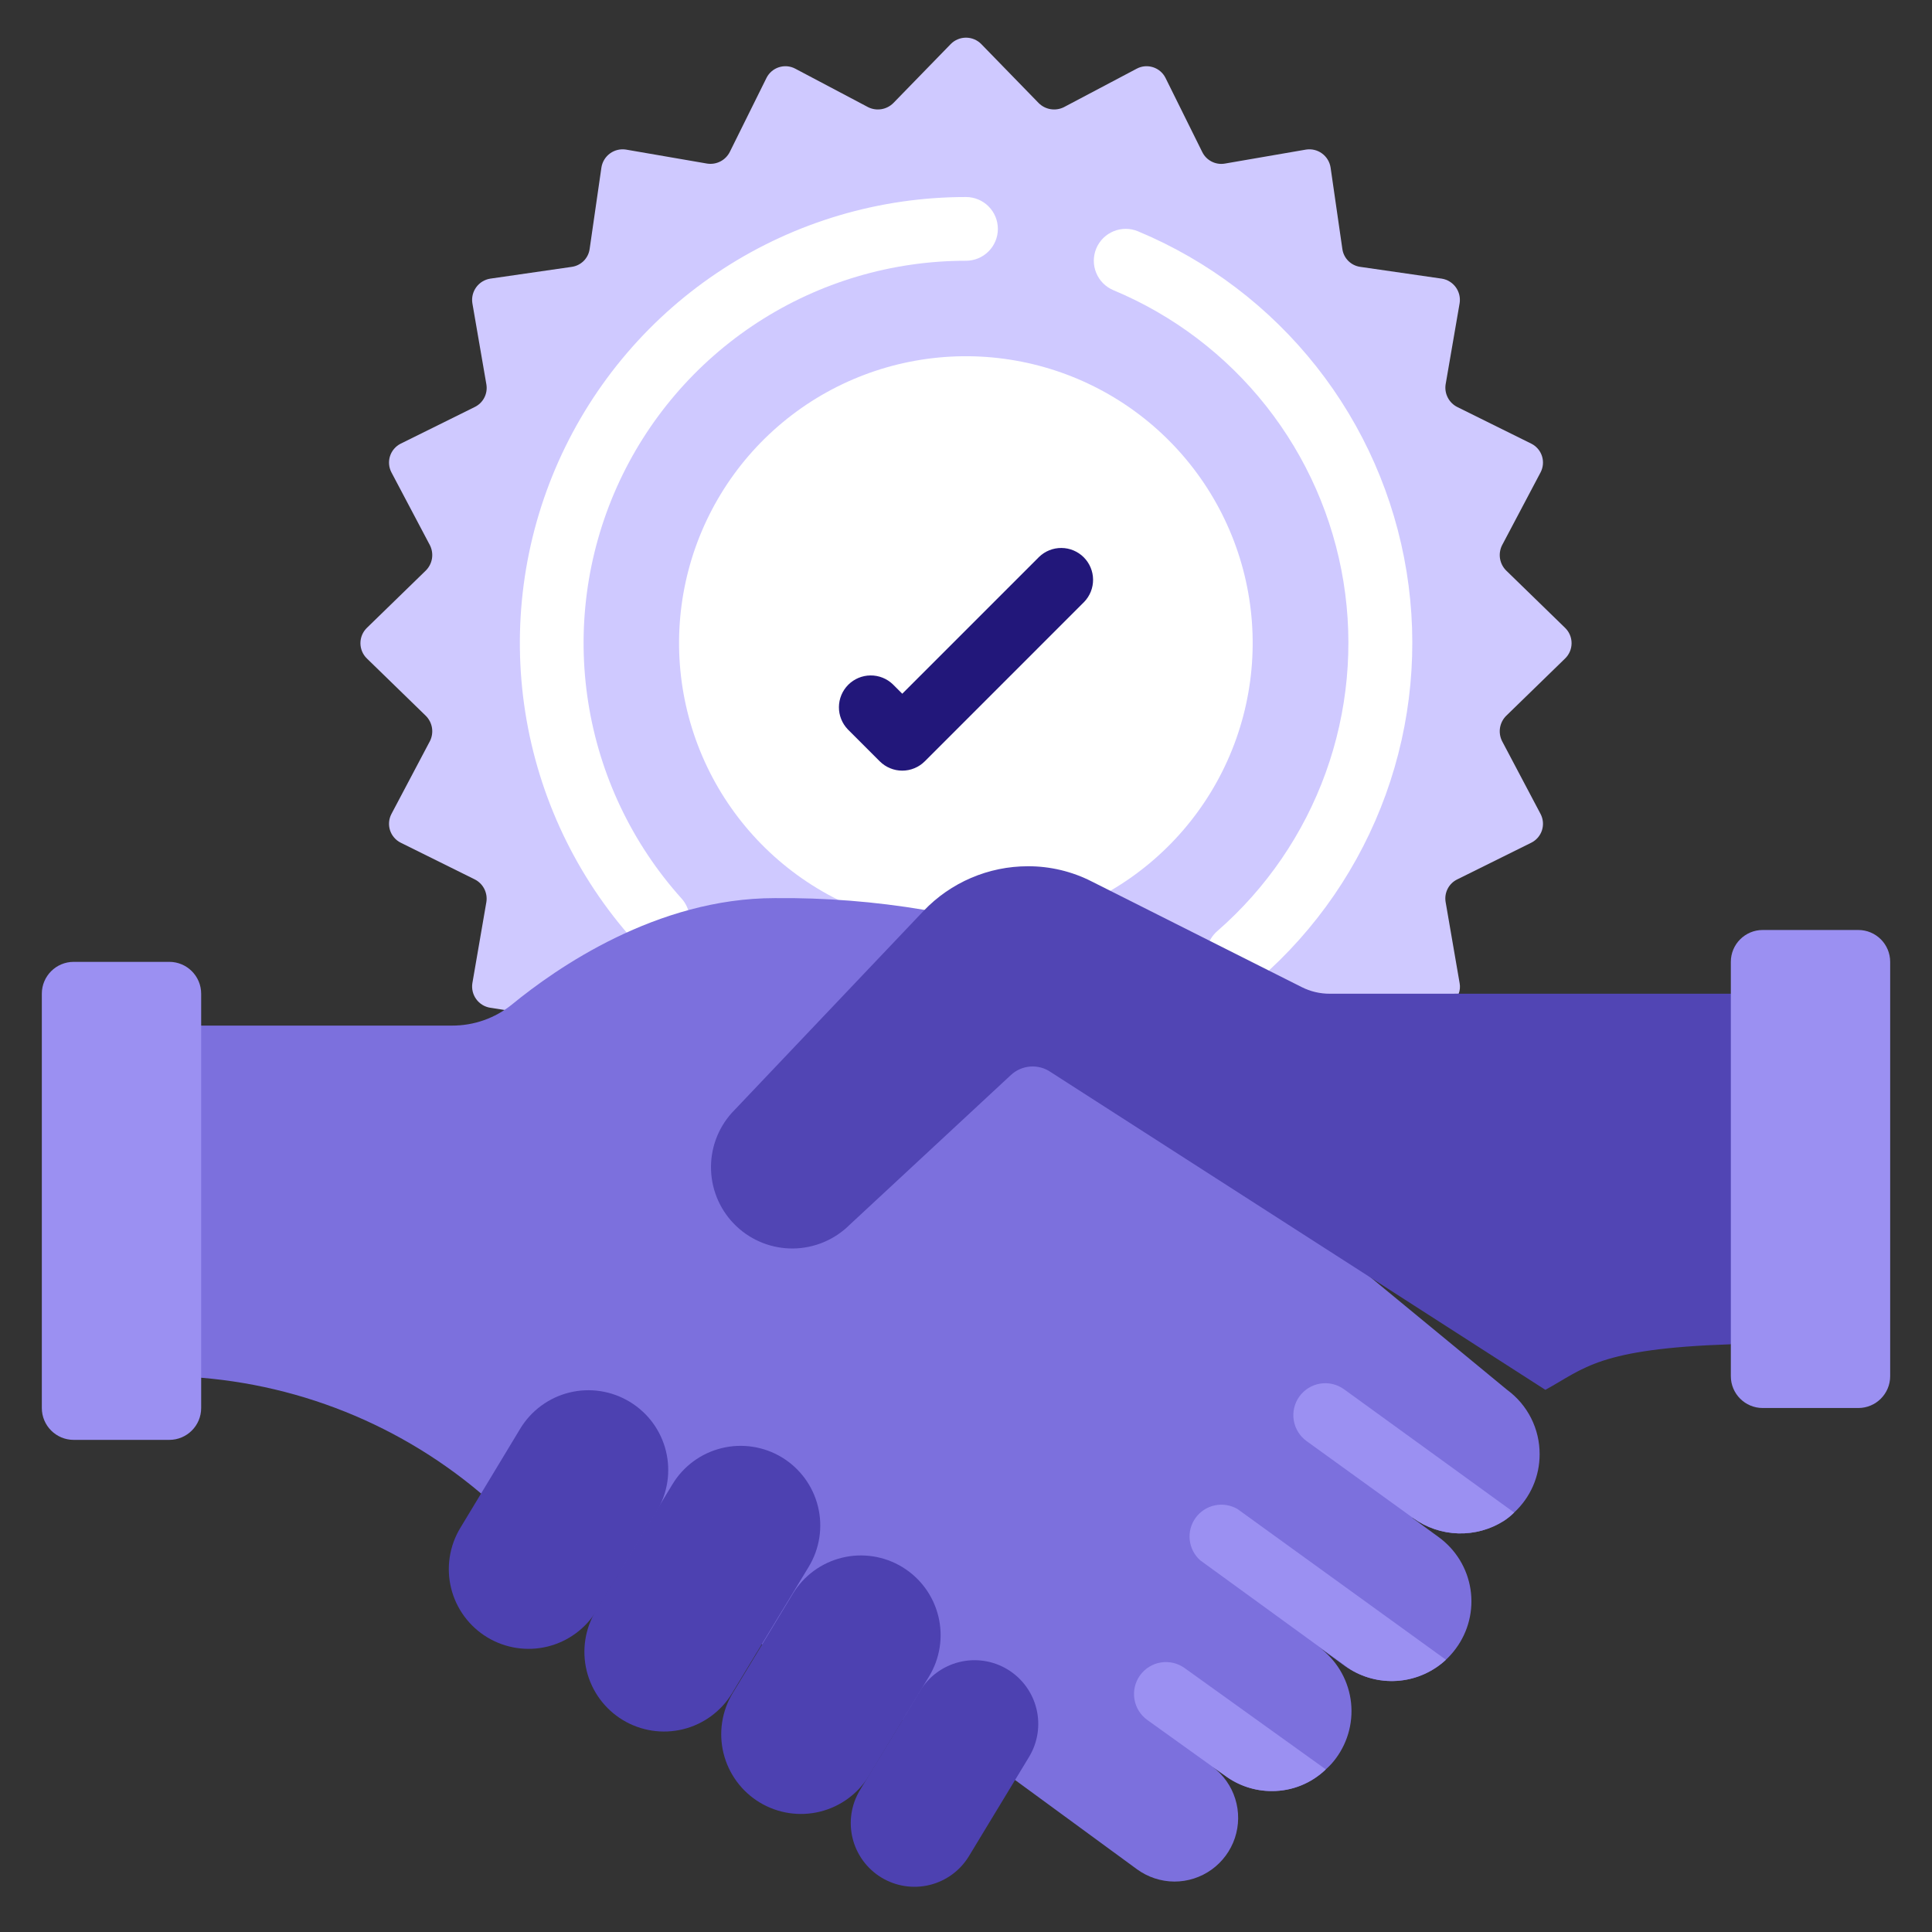 <svg width="97" height="97" viewBox="0 0 97 97" fill="none" xmlns="http://www.w3.org/2000/svg">
<rect x="0" y="0" width="97" height="97" fill="#333333" stroke="none"/>
<path d="M25.332 50.708L24.612 50.596C24.33 50.551 24.078 50.396 23.91 50.165C23.742 49.934 23.672 49.646 23.716 49.364L24.42 45.284C24.455 45.056 24.416 44.824 24.31 44.619C24.203 44.415 24.035 44.25 23.828 44.148L20.116 42.308C19.99 42.245 19.878 42.157 19.787 42.05C19.695 41.943 19.625 41.819 19.582 41.685C19.539 41.551 19.523 41.41 19.535 41.27C19.547 41.129 19.587 40.993 19.652 40.868L21.588 37.204C21.69 36.998 21.725 36.765 21.688 36.538C21.65 36.312 21.543 36.102 21.38 35.94L18.42 33.06C18.317 32.96 18.236 32.841 18.18 32.709C18.125 32.577 18.096 32.435 18.096 32.292C18.096 32.149 18.125 32.007 18.18 31.875C18.236 31.743 18.317 31.624 18.42 31.524L21.38 28.644C21.543 28.482 21.65 28.272 21.688 28.046C21.725 27.819 21.69 27.586 21.588 27.38L19.652 23.716C19.587 23.591 19.547 23.455 19.535 23.314C19.523 23.174 19.539 23.033 19.582 22.899C19.625 22.765 19.695 22.641 19.787 22.534C19.878 22.427 19.99 22.339 20.116 22.276L23.828 20.438C24.037 20.338 24.208 20.174 24.314 19.969C24.421 19.764 24.458 19.53 24.42 19.302L23.716 15.222C23.672 14.94 23.742 14.652 23.91 14.421C24.078 14.19 24.33 14.035 24.612 13.99L28.708 13.398C28.934 13.366 29.144 13.261 29.306 13.1C29.468 12.938 29.572 12.728 29.604 12.502L30.196 8.406C30.241 8.124 30.396 7.871 30.627 7.703C30.858 7.535 31.146 7.466 31.428 7.51L35.508 8.214C35.736 8.248 35.968 8.21 36.173 8.103C36.377 7.997 36.542 7.828 36.644 7.622L38.484 3.91C38.547 3.784 38.635 3.672 38.742 3.58C38.849 3.488 38.973 3.419 39.107 3.376C39.241 3.333 39.382 3.317 39.522 3.328C39.663 3.34 39.799 3.38 39.924 3.446L43.588 5.382C43.794 5.484 44.027 5.518 44.254 5.481C44.48 5.444 44.69 5.336 44.852 5.174L47.732 2.214C47.832 2.111 47.952 2.03 48.084 1.975C48.215 1.919 48.357 1.891 48.5 1.891C48.643 1.891 48.785 1.919 48.917 1.975C49.048 2.03 49.168 2.111 49.268 2.214L52.148 5.174C52.31 5.336 52.52 5.444 52.746 5.481C52.973 5.518 53.206 5.484 53.412 5.382L57.076 3.446C57.201 3.38 57.337 3.34 57.478 3.328C57.618 3.317 57.759 3.333 57.893 3.376C58.027 3.419 58.151 3.488 58.258 3.58C58.365 3.672 58.453 3.784 58.516 3.91L60.356 7.622C60.455 7.83 60.62 8.001 60.825 8.108C61.03 8.215 61.264 8.252 61.492 8.214L65.572 7.51C65.854 7.466 66.142 7.535 66.373 7.703C66.604 7.871 66.759 8.124 66.804 8.406L67.396 12.502C67.428 12.728 67.532 12.938 67.694 13.1C67.856 13.261 68.066 13.366 68.292 13.398L72.388 13.99C72.67 14.035 72.922 14.19 73.09 14.421C73.258 14.652 73.328 14.94 73.284 15.222L72.58 19.302C72.545 19.529 72.584 19.762 72.691 19.966C72.797 20.171 72.966 20.336 73.172 20.438L76.884 22.276C77.01 22.339 77.122 22.427 77.214 22.534C77.305 22.641 77.375 22.765 77.418 22.899C77.461 23.033 77.477 23.174 77.465 23.314C77.453 23.455 77.413 23.591 77.348 23.716L75.412 27.38C75.31 27.586 75.275 27.819 75.312 28.046C75.35 28.272 75.457 28.482 75.62 28.644L78.58 31.524C78.683 31.624 78.764 31.743 78.82 31.875C78.876 32.007 78.904 32.149 78.904 32.292C78.904 32.435 78.876 32.577 78.82 32.709C78.764 32.841 78.683 32.96 78.58 33.06L75.62 35.94C75.457 36.102 75.35 36.312 75.312 36.538C75.275 36.765 75.31 36.998 75.412 37.204L77.348 40.868C77.413 40.993 77.453 41.129 77.465 41.27C77.477 41.41 77.461 41.551 77.418 41.685C77.375 41.819 77.305 41.943 77.214 42.05C77.122 42.157 77.01 42.245 76.884 42.308L73.172 44.148C72.963 44.247 72.792 44.412 72.686 44.617C72.579 44.822 72.542 45.056 72.58 45.284L73.284 49.364C73.317 49.541 73.3 49.724 73.236 49.892L25.332 50.708Z" fill="#CFC9FF"/>
<path d="M55.748 44.724C58.516 43.109 60.667 40.617 61.859 37.643C63.052 34.668 63.218 31.38 62.331 28.3C61.444 25.221 59.555 22.525 56.964 20.64C54.372 18.755 51.225 17.788 48.022 17.893C44.819 17.998 41.742 19.168 39.279 21.219C36.816 23.27 35.108 26.083 34.425 29.214C33.741 32.346 34.122 35.615 35.506 38.506C36.891 41.396 39.2 43.742 42.068 45.172C42.068 45.176 42.07 45.18 42.073 45.183C42.076 45.186 42.08 45.188 42.084 45.188L48.5 46.692L55.748 44.724Z" fill="white"/>
<path d="M45.3 38.692C44.876 38.692 44.469 38.523 44.169 38.223L42.569 36.623C42.277 36.321 42.116 35.917 42.12 35.498C42.123 35.078 42.292 34.677 42.588 34.38C42.885 34.084 43.286 33.915 43.706 33.912C44.125 33.908 44.529 34.069 44.831 34.361L45.3 34.83L52.169 27.961C52.471 27.669 52.875 27.508 53.294 27.512C53.714 27.515 54.115 27.684 54.412 27.98C54.708 28.277 54.877 28.678 54.88 29.098C54.884 29.517 54.723 29.921 54.431 30.223L46.431 38.223C46.131 38.523 45.724 38.692 45.3 38.692Z" fill="#22177A"/>
<path d="M33.028 47.78C32.804 47.78 32.582 47.733 32.377 47.642C32.173 47.55 31.989 47.417 31.839 47.25C28.946 44.032 27.048 40.044 26.374 35.769C25.7 31.494 26.279 27.115 28.042 23.163C29.805 19.21 32.675 15.853 36.306 13.498C39.937 11.143 44.172 9.89 48.5 9.892C48.924 9.892 49.331 10.06 49.631 10.361C49.931 10.661 50.1 11.068 50.1 11.492C50.1 11.916 49.931 12.323 49.631 12.623C49.331 12.923 48.924 13.092 48.5 13.092C44.791 13.09 41.16 14.163 38.048 16.181C34.936 18.2 32.476 21.077 30.965 24.464C29.454 27.852 28.957 31.604 29.534 35.268C30.111 38.932 31.738 42.351 34.217 45.11C34.424 45.339 34.56 45.624 34.608 45.93C34.656 46.235 34.615 46.548 34.489 46.831C34.364 47.113 34.159 47.353 33.899 47.522C33.64 47.69 33.337 47.78 33.028 47.78Z" fill="white"/>
<path d="M62.164 49.556C61.838 49.556 61.52 49.456 61.252 49.27C60.984 49.084 60.78 48.821 60.666 48.515C60.552 48.21 60.534 47.877 60.614 47.561C60.695 47.245 60.87 46.962 61.116 46.748C63.576 44.604 65.449 41.868 66.558 38.799C67.666 35.73 67.974 32.429 67.452 29.208C66.93 25.987 65.594 22.952 63.573 20.391C61.551 17.829 58.91 15.825 55.898 14.569C55.704 14.487 55.528 14.368 55.38 14.219C55.232 14.069 55.115 13.892 55.036 13.697C54.956 13.502 54.916 13.294 54.917 13.084C54.918 12.873 54.961 12.665 55.042 12.471C55.124 12.277 55.243 12.101 55.392 11.953C55.542 11.805 55.719 11.688 55.914 11.609C56.108 11.529 56.317 11.489 56.527 11.49C56.738 11.491 56.946 11.534 57.14 11.615C60.654 13.081 63.736 15.42 66.095 18.409C68.454 21.398 70.011 24.94 70.62 28.699C71.229 32.458 70.868 36.31 69.574 39.891C68.279 43.472 66.092 46.664 63.22 49.164C62.927 49.418 62.552 49.558 62.164 49.556Z" fill="white"/>
<path d="M77.3 73.012C77.301 73.562 77.188 74.106 76.968 74.61C76.747 75.114 76.424 75.567 76.02 75.94C75.864 76.096 75.692 76.235 75.508 76.356C74.824 76.79 74.026 77.01 73.216 76.987C72.407 76.965 71.622 76.7 70.964 76.228C70.905 76.206 70.851 76.173 70.804 76.132L72.228 77.172C72.655 77.481 73.016 77.872 73.291 78.321C73.566 78.771 73.749 79.271 73.829 79.791C73.909 80.312 73.886 80.844 73.759 81.356C73.633 81.867 73.406 82.349 73.092 82.772C72.944 82.973 72.778 83.161 72.596 83.332C71.96 83.922 71.15 84.29 70.287 84.379C69.424 84.469 68.555 84.275 67.812 83.828C67.705 83.773 67.603 83.709 67.508 83.636L66.212 82.692C66.637 83 66.997 83.39 67.271 83.838C67.545 84.287 67.728 84.785 67.808 85.304C67.888 85.823 67.865 86.353 67.739 86.863C67.614 87.373 67.388 87.853 67.076 88.276C66.927 88.481 66.755 88.669 66.564 88.836C65.838 89.536 64.868 89.927 63.86 89.924C63.007 89.927 62.175 89.651 61.492 89.14L60.884 88.708C61.421 89.111 61.818 89.673 62.018 90.314C62.219 90.955 62.212 91.643 62 92.28C61.787 92.917 61.38 93.471 60.835 93.864C60.29 94.257 59.636 94.468 58.964 94.468C58.285 94.465 57.624 94.246 57.076 93.844L50.98 89.38L24.148 74.98C19.765 71.275 14.238 69.196 8.5 69.092V51.492H22.692C23.786 51.497 24.849 51.124 25.7 50.436C27.924 48.612 32.964 45.092 38.9 45.092C41.419 45.067 43.936 45.265 46.42 45.684L75.668 69.78C76.176 70.152 76.588 70.638 76.872 71.2C77.156 71.762 77.302 72.383 77.3 73.012Z" fill="#7C70DD"/>
<path d="M43.18 89.868L46.193 84.895C46.633 84.17 47.343 83.649 48.167 83.446C48.99 83.244 49.861 83.377 50.587 83.817C51.312 84.257 51.834 84.967 52.036 85.79C52.238 86.615 52.105 87.485 51.665 88.211L48.649 93.189C48.209 93.915 47.5 94.436 46.676 94.638C45.852 94.84 44.981 94.707 44.255 94.267C43.53 93.828 43.009 93.118 42.806 92.294C42.604 91.47 42.737 90.599 43.177 89.874L43.18 89.868Z" fill="#4D41B1"/>
<path d="M36.789 84.999L39.802 80.022C40.075 79.572 40.433 79.181 40.857 78.87C41.281 78.559 41.762 78.334 42.272 78.209C42.783 78.084 43.313 78.061 43.833 78.141C44.352 78.221 44.851 78.403 45.3 78.676C46.207 79.226 46.858 80.114 47.111 81.144C47.363 82.175 47.196 83.263 46.645 84.17L43.633 89.148C43.083 90.055 42.195 90.706 41.164 90.959C40.134 91.211 39.045 91.044 38.138 90.493C37.689 90.221 37.298 89.863 36.987 89.44C36.676 89.016 36.451 88.536 36.326 88.026C36.2 87.516 36.177 86.986 36.257 86.466C36.336 85.947 36.517 85.448 36.789 84.999Z" fill="#4D41B1"/>
<path d="M29.92 80.864L33.764 74.518C34.314 73.611 35.201 72.96 36.231 72.707C37.261 72.454 38.349 72.621 39.257 73.17C40.163 73.72 40.815 74.607 41.068 75.637C41.321 76.667 41.154 77.755 40.605 78.662L36.76 85.008C36.21 85.915 35.323 86.567 34.293 86.82C33.263 87.073 32.175 86.906 31.268 86.356C30.361 85.807 29.709 84.919 29.456 83.889C29.203 82.859 29.37 81.771 29.92 80.864Z" fill="#4D41B1"/>
<path d="M29.954 80.863L32.97 75.878C33.243 75.428 33.424 74.929 33.504 74.41C33.583 73.89 33.56 73.36 33.434 72.85C33.309 72.339 33.084 71.859 32.773 71.435C32.462 71.012 32.07 70.654 31.62 70.382C31.171 70.109 30.672 69.927 30.152 69.846C29.633 69.766 29.102 69.789 28.591 69.914C28.081 70.039 27.6 70.264 27.176 70.575C26.752 70.886 26.393 71.278 26.121 71.727L23.11 76.714C22.561 77.622 22.396 78.711 22.65 79.741C22.904 80.77 23.557 81.657 24.465 82.206C25.371 82.754 26.458 82.921 27.487 82.67C28.517 82.418 29.404 81.768 29.954 80.863Z" fill="#4D41B1"/>
<path d="M77.588 69.78C79.572 68.692 80.26 67.716 86.9 67.492L90.1 49.892H66.772C66.277 49.895 65.789 49.78 65.348 49.556L54.82 44.26C53.825 43.751 52.722 43.488 51.604 43.492C50.626 43.492 49.658 43.691 48.758 44.076C47.859 44.461 47.047 45.024 46.372 45.732L36.74 55.876C36.03 56.667 35.657 57.704 35.7 58.766C35.743 59.828 36.198 60.831 36.969 61.562C37.74 62.294 38.766 62.696 39.829 62.683C40.892 62.669 41.907 62.242 42.66 61.492L50.756 53.972C51.023 53.724 51.367 53.574 51.731 53.548C52.094 53.522 52.456 53.62 52.756 53.828L77.588 69.78Z" fill="#5145B4"/>
<path d="M8.5 48.292H3.7C2.816 48.292 2.1 49.008 2.1 49.892V70.692C2.1 71.576 2.816 72.292 3.7 72.292H8.5C9.384 72.292 10.1 71.576 10.1 70.692V49.892C10.1 49.008 9.384 48.292 8.5 48.292Z" fill="#9B90F2"/>
<path d="M93.3 46.692H88.5C87.616 46.692 86.9 47.408 86.9 48.292V69.092C86.9 69.976 87.616 70.692 88.5 70.692H93.3C94.184 70.692 94.9 69.976 94.9 69.092V48.292C94.9 47.408 94.184 46.692 93.3 46.692Z" fill="#9B90F2"/>
<path d="M66.564 88.836C65.838 89.536 64.869 89.927 63.86 89.924C63.007 89.927 62.175 89.651 61.492 89.14L60.884 88.708L57.604 86.356C57.258 86.108 57.025 85.732 56.956 85.312C56.887 84.892 56.988 84.462 57.236 84.116C57.484 83.77 57.86 83.537 58.28 83.468C58.7 83.399 59.13 83.5 59.476 83.748L66.564 88.836Z" fill="#9B90F2"/>
<path d="M72.596 83.332C71.96 83.922 71.15 84.29 70.287 84.379C69.424 84.469 68.555 84.275 67.812 83.828L60.26 78.34C59.963 78.076 59.776 77.711 59.733 77.317C59.69 76.922 59.796 76.525 60.029 76.204C60.263 75.883 60.607 75.66 60.996 75.579C61.384 75.498 61.789 75.564 62.132 75.764L72.596 83.332Z" fill="#9B90F2"/>
<path d="M76.02 75.94C75.864 76.096 75.693 76.235 75.508 76.356C74.824 76.79 74.026 77.01 73.217 76.987C72.407 76.965 71.623 76.7 70.964 76.228L65.604 72.356C65.433 72.233 65.288 72.078 65.176 71.898C65.065 71.719 64.99 71.52 64.956 71.312C64.922 71.104 64.929 70.891 64.977 70.686C65.025 70.481 65.113 70.287 65.236 70.116C65.359 69.945 65.515 69.799 65.694 69.688C65.873 69.577 66.072 69.502 66.28 69.468C66.488 69.434 66.701 69.441 66.906 69.489C67.111 69.537 67.305 69.625 67.476 69.748L76.02 75.94Z" fill="#9B90F2"/>
</svg>
